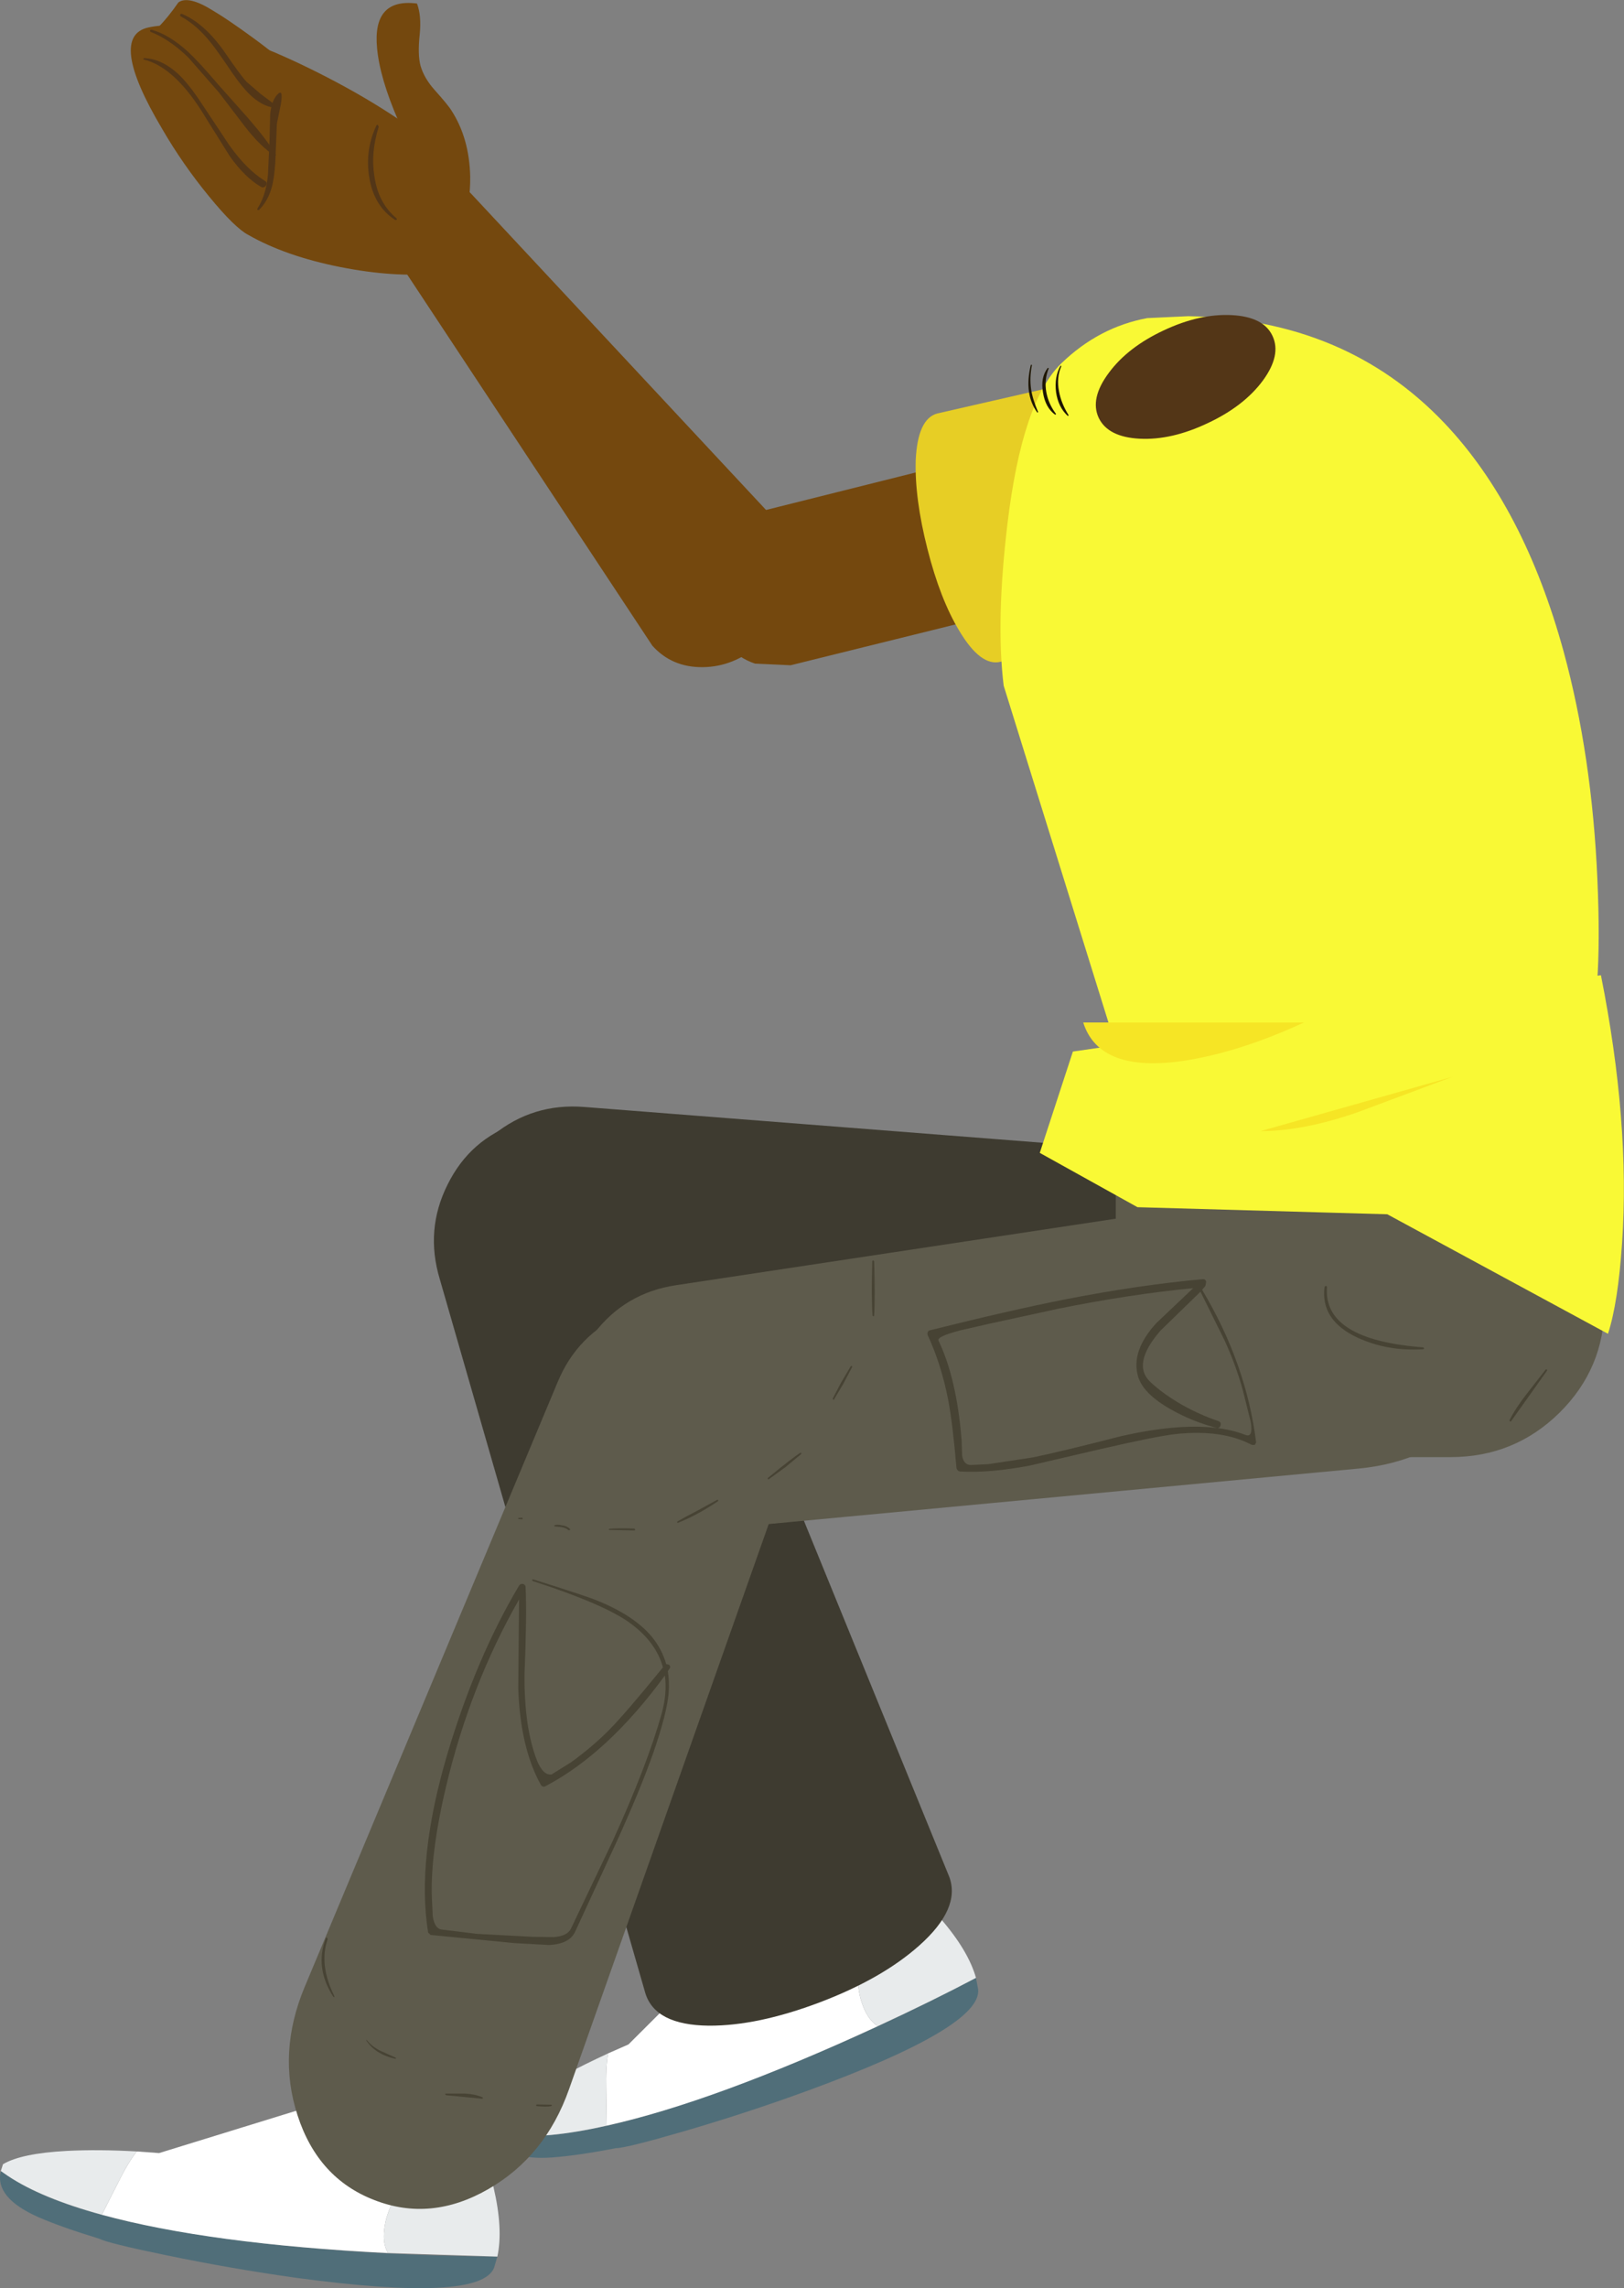 <?xml version="1.0" encoding="UTF-8" standalone="no"?>
<svg xmlns:xlink="http://www.w3.org/1999/xlink" height="421.15px" width="299.1px" xmlns="http://www.w3.org/2000/svg">
  <rect width="100%" height="100%" fill="#808080" stroke="none"/>
  <g transform="matrix(1.0, 0.0, 0.0, 1.0, 0.0, -40.25)">
    <path d="M82.65 264.15 Q83.65 255.05 90.85 249.15 98.15 243.25 107.6 244.0 L228.0 253.4 Q241.05 254.4 249.6 263.0 258.2 271.65 257.0 282.7 255.8 293.8 245.6 300.45 235.45 307.05 222.45 305.3 L102.8 289.1 Q93.4 287.85 87.55 280.55 81.65 273.25 82.65 264.15" fill="#3e3b30" fill-rule="evenodd" stroke="none"/>
    <path d="M295.5 280.55 Q295.5 292.1 287.2 300.3 278.9 308.45 267.15 308.45 L233.85 308.45 Q222.1 308.45 213.8 300.3 205.5 292.1 205.5 280.55 L205.5 260.3 Q205.5 248.75 213.8 240.6 222.1 232.45 233.85 232.45 L267.15 232.45 Q278.9 232.45 287.2 240.6 295.5 248.75 295.5 260.3 L295.5 280.55" fill="#5e5b4c" fill-rule="evenodd" stroke="none"/>
    <path d="M179.75 404.3 L180.15 406.4 Q180.9 413.3 148.8 425.05 137.6 429.15 125.75 432.6 115.25 435.65 113.4 435.65 106.45 437.0 101.75 437.35 92.8 438.0 91.55 433.1 L93.1 433.25 Q108.45 434.9 140.75 422.15 160.0 414.6 179.75 404.3" fill="#506e79" fill-rule="evenodd" stroke="none"/>
    <path d="M162.85 383.75 L165.1 385.55 Q161.1 385.35 159.05 395.1 157.1 404.15 158.7 408.8 159.7 411.9 161.65 413.2 131.55 427.1 111.75 431.5 L111.65 424.9 Q111.55 420.7 112.0 418.2 L115.75 416.55 136.05 396.3 162.85 383.75" fill="#ffffff" fill-rule="evenodd" stroke="none"/>
    <path d="M112.0 418.2 Q111.55 420.7 111.65 424.9 L111.75 431.5 Q100.55 434.05 93.1 433.25 L91.55 433.1 91.3 431.75 Q94.7 426.2 112.0 418.2" fill="#e8ebec" fill-rule="evenodd" stroke="none"/>
    <path d="M165.1 385.55 Q169.7 389.35 173.2 393.35 178.35 399.3 179.75 404.3 171.8 408.5 161.65 413.2 159.7 411.9 158.7 408.8 157.1 404.15 159.05 395.1 161.1 385.35 165.1 385.55" fill="#e8ebec" fill-rule="evenodd" stroke="none"/>
    <path d="M91.6 455.6 L91.0 457.65 Q88.45 464.1 54.5 459.5 42.7 457.85 30.6 455.35 19.9 453.15 18.25 452.3 11.5 450.25 7.2 448.4 -1.05 444.8 0.15 439.85 L1.45 440.75 Q14.25 449.35 48.8 453.2 69.25 455.45 91.6 455.6" fill="#506e79" fill-rule="evenodd" stroke="none"/>
    <path d="M86.25 429.55 L87.4 432.15 Q83.95 430.1 77.6 437.75 71.7 444.85 70.9 449.75 70.3 453.0 71.45 454.95 38.55 453.3 18.75 447.9 L21.75 442.0 Q23.6 438.25 25.2 436.25 L29.3 436.55 56.7 428.1 86.25 429.55" fill="#ffffff" fill-rule="evenodd" stroke="none"/>
    <path d="M25.2 436.25 Q23.6 438.25 21.75 442.0 L18.75 447.9 Q7.6 444.85 1.45 440.75 L0.15 439.85 0.55 438.6 Q3.9 436.6 12.3 436.15 18.1 435.85 25.2 436.25" fill="#e8ebec" fill-rule="evenodd" stroke="none"/>
    <path d="M87.4 432.15 Q89.65 437.65 90.9 442.85 92.7 450.55 91.6 455.6 L71.45 454.95 Q70.3 453.0 70.9 449.75 71.7 444.85 77.6 437.75 83.95 430.1 87.4 432.15" fill="#e8ebec" fill-rule="evenodd" stroke="none"/>
    <path d="M95.3 246.95 Q104.0 244.05 112.35 248.2 120.75 252.35 124.0 261.25 L174.85 385.75 Q176.95 391.55 169.3 398.35 162.45 404.45 151.0 408.8 139.5 413.15 130.55 413.1 120.65 413.0 118.85 407.1 L81.0 275.7 Q78.25 266.6 82.45 258.25 86.6 249.9 95.3 246.95" fill="#3e3b30" fill-rule="evenodd" stroke="none"/>
    <path d="M109.45 285.65 Q115.15 278.2 124.55 276.8 L243.95 258.75 Q256.9 256.8 267.2 263.25 277.5 269.7 278.85 280.75 280.2 291.8 271.75 300.6 263.3 309.3 250.3 310.55 L130.1 321.85 Q120.65 322.75 113.25 316.95 105.95 311.2 104.8 302.1 103.7 293.0 109.45 285.65" fill="#5e5b4c" fill-rule="evenodd" stroke="none"/>
    <path d="M102.7 294.65 Q106.35 285.85 114.95 282.1 123.5 278.35 132.05 281.65 140.6 284.9 144.4 293.45 148.25 302.0 145.05 310.95 L104.8 424.8 Q100.45 437.15 89.9 443.2 79.35 449.25 68.95 445.2 58.55 441.2 54.8 429.6 51.05 418.1 56.1 406.0 L102.7 294.65" fill="#5e5b4c" fill-rule="evenodd" stroke="none"/>
    <path d="M231.05 128.0 Q232.0 133.85 229.2 138.45 226.4 143.1 221.4 143.95 L145.6 162.7 139.05 162.4 Q135.95 161.35 133.5 158.65 130.85 155.7 129.85 151.75 128.45 146.0 130.95 141.0 133.55 136.0 138.55 134.75 L171.7 126.45 213.55 116.15 216.25 115.6 Q221.4 114.85 225.7 118.5 230.05 122.15 231.05 128.0" fill="#74480e" fill-rule="evenodd" stroke="none"/>
    <path d="M220.75 150.75 L184.3 162.05 Q180.65 163.0 176.7 156.4 173.15 150.55 170.8 141.25 168.45 132.0 168.65 125.0 169.0 117.3 172.65 116.35 L209.4 107.95 Q217.15 105.85 224.2 110.65 231.35 115.45 233.7 124.35 236.05 133.2 232.25 140.95 228.45 148.65 220.75 150.75" fill="#e7ce25" fill-rule="evenodd" stroke="none"/>
    <path d="M218.85 98.45 Q247.75 98.9 266.05 118.15 280.7 133.6 288.0 160.25 293.2 179.35 294.2 202.1 294.7 213.5 294.15 221.1 292.85 234.6 284.55 238.25 281.4 239.65 275.7 240.35 L264.85 241.6 227.95 247.05 Q216.5 248.7 211.1 244.4 205.9 240.2 204.15 228.45 L184.85 166.45 Q183.4 154.55 185.55 136.65 188.25 114.1 195.5 107.1 202.4 100.45 211.3 98.8 L218.85 98.45" fill="#f9f935" fill-rule="evenodd" stroke="none"/>
    <path d="M214.35 101.05 Q220.95 97.95 226.85 98.25 232.7 98.55 234.35 102.05 236.05 105.6 232.55 110.35 229.05 115.05 222.4 118.15 215.75 121.3 209.9 121.0 204.05 120.7 202.35 117.15 200.7 113.6 204.2 108.9 207.7 104.15 214.35 101.05" fill="#533617" fill-rule="evenodd" stroke="none"/>
    <path d="M189.85 107.45 L190.0 107.35 190.05 107.5 Q189.6 109.75 189.9 111.9 190.2 113.8 191.2 116.1 L191.05 116.2 Q188.55 112.75 189.85 107.45" fill="#1d1502" fill-rule="evenodd" stroke="none"/>
    <path d="M192.95 108.0 L193.05 107.95 193.15 108.05 Q192.3 110.15 192.7 112.4 193.1 114.6 194.5 116.45 L194.35 116.6 Q192.55 115.3 192.1 112.55 191.6 109.75 192.95 108.0" fill="#1d1502" fill-rule="evenodd" stroke="none"/>
    <path d="M195.3 107.6 Q195.45 107.45 195.45 107.7 194.55 109.8 195.05 112.3 195.45 114.5 196.8 116.65 L196.75 116.8 196.65 116.8 Q194.9 115.2 194.5 112.45 194.15 109.7 195.3 107.6" fill="#1d1502" fill-rule="evenodd" stroke="none"/>
    <path d="M298.75 269.0 Q298.0 280.1 296.15 285.75 L255.5 263.75 209.5 262.45 191.5 252.45 197.6 233.8 294.85 219.75 Q300.25 246.85 298.75 269.0" fill="#f9f935" fill-rule="evenodd" stroke="none"/>
    <path d="M240.15 228.45 Q228.45 233.85 218.35 235.45 202.5 237.9 199.5 228.45 L240.15 228.45" fill="#f6e525" fill-rule="evenodd" stroke="none"/>
    <path d="M98.1 331.25 L98.0 331.05 Q98.05 330.9 98.2 330.95 108.2 334.1 109.85 334.8 116.7 337.55 120.0 341.45 121.9 343.75 122.7 346.55 L123.2 346.65 Q123.6 347.0 123.3 347.4 L123.0 347.85 Q123.3 349.75 123.15 351.85 122.85 355.55 120.35 362.8 117.9 369.75 113.5 379.4 L105.95 395.75 Q104.9 398.1 101.05 398.25 L94.75 397.9 79.3 396.4 78.85 395.95 Q76.65 382.4 82.45 362.9 87.75 345.25 95.6 332.1 95.85 331.7 96.35 331.8 96.8 331.95 96.8 332.4 97.05 337.6 96.6 348.55 96.55 358.3 98.9 364.3 100.05 367.1 101.6 366.85 L105.2 364.6 Q109.2 361.7 112.3 358.55 115.25 355.55 122.1 347.15 120.8 342.45 116.05 339.0 111.35 335.55 98.1 331.25 M79.55 389.75 L79.7 392.95 Q80.05 395.2 81.3 395.4 L87.85 396.2 98.2 396.75 102.0 396.8 Q104.5 396.6 105.15 395.25 L112.8 379.2 Q119.2 365.15 121.85 355.7 122.9 351.9 122.45 348.65 112.0 362.95 100.5 369.0 99.95 369.3 99.6 368.75 95.8 361.9 95.45 350.95 L95.6 334.65 Q86.6 350.4 82.15 369.1 79.2 381.55 79.55 389.75" fill="#474334" fill-rule="evenodd" stroke="none"/>
    <path d="M194.85 281.15 L182.2 283.9 176.95 285.1 Q172.5 286.25 172.85 287.0 176.2 294.0 177.1 305.3 L177.2 308.2 Q177.5 309.9 178.8 309.9 L182.0 309.75 190.25 308.5 Q195.55 307.4 206.65 304.55 216.5 302.35 223.3 303.0 226.6 303.3 229.35 304.35 230.85 304.95 230.35 301.95 L229.25 297.55 Q228.1 292.65 225.6 287.1 L221.1 278.0 213.75 285.15 Q208.35 291.35 211.9 294.65 214.25 296.85 217.75 298.85 220.95 300.65 224.35 301.8 224.95 302.0 224.8 302.6 224.6 303.25 224.0 303.05 219.6 301.9 215.7 299.7 210.55 296.8 209.6 293.6 208.25 288.95 212.95 283.8 L219.75 277.35 Q207.9 278.5 194.85 281.15 M170.9 286.1 Q170.75 285.8 170.85 285.5 170.95 285.15 171.3 285.1 185.9 281.45 196.25 279.4 209.85 276.75 221.5 275.7 222.0 275.65 222.15 276.15 L222.0 276.95 221.4 277.65 Q229.55 291.25 231.35 305.75 L231.1 306.2 230.55 306.2 Q225.1 303.3 216.55 304.2 212.95 304.6 202.35 307.05 L189.7 310.0 Q182.35 311.4 176.85 311.1 176.25 311.0 176.15 310.4 175.5 302.6 174.65 298.0 173.35 291.35 170.9 286.1" fill="#474334" fill-rule="evenodd" stroke="none"/>
    <path d="M243.95 277.1 L244.2 276.9 244.4 277.1 Q243.6 286.85 262.15 288.25 L262.3 288.45 262.15 288.6 Q255.5 289.0 250.0 286.45 243.15 283.25 243.95 277.1" fill="#474334" fill-rule="evenodd" stroke="none"/>
    <path d="M160.65 272.4 Q160.65 272.25 160.85 272.25 L161.0 272.4 Q161.2 279.1 161.0 282.4 L160.85 282.55 160.7 282.4 Q160.45 279.1 160.65 272.4" fill="#474334" fill-rule="evenodd" stroke="none"/>
    <path d="M156.7 291.7 L156.9 291.65 156.95 291.85 155.35 294.9 153.6 297.85 Q153.5 298.0 153.35 297.7 L154.95 294.65 156.7 291.7" fill="#474334" fill-rule="evenodd" stroke="none"/>
    <path d="M147.4 307.65 L147.6 307.7 147.55 307.9 144.65 310.3 141.55 312.55 141.4 312.5 141.4 312.3 Q145.85 308.65 147.4 307.65" fill="#474334" fill-rule="evenodd" stroke="none"/>
    <path d="M132.1 316.3 L132.3 316.35 132.25 316.55 Q128.5 319.1 124.85 320.55 L124.7 320.5 124.75 320.3 Q125.85 319.65 128.45 318.3 L132.1 316.3" fill="#474334" fill-rule="evenodd" stroke="none"/>
    <path d="M116.85 321.6 L117.0 321.8 116.85 321.95 112.15 321.85 112.15 321.65 Q113.7 321.5 116.85 321.6" fill="#474334" fill-rule="evenodd" stroke="none"/>
    <path d="M104.95 321.65 L105.0 321.9 104.7 321.9 Q104.15 321.4 103.15 321.3 L102.1 321.2 102.1 321.0 Q102.55 320.8 103.5 321.0 104.4 321.1 104.95 321.65" fill="#474334" fill-rule="evenodd" stroke="none"/>
    <path d="M96.15 319.6 L96.3 319.75 96.15 319.9 95.5 319.85 95.4 319.75 95.5 319.65 96.15 319.6" fill="#474334" fill-rule="evenodd" stroke="none"/>
    <path d="M284.7 292.3 L284.9 292.3 284.95 292.5 278.3 301.85 278.1 301.9 278.0 301.7 Q279.05 299.55 281.15 296.85 L284.7 292.3" fill="#474334" fill-rule="evenodd" stroke="none"/>
    <path d="M60.0 397.05 Q60.05 396.85 60.2 396.9 L60.35 397.15 Q58.7 401.9 61.6 407.7 L61.55 407.85 61.4 407.8 Q57.95 402.45 60.0 397.05" fill="#474334" fill-rule="evenodd" stroke="none"/>
    <path d="M67.45 415.8 Q67.4 415.7 67.55 415.75 68.45 416.9 70.0 417.7 L72.9 419.0 72.95 419.1 72.8 419.2 Q69.1 418.35 67.45 415.8" fill="#474334" fill-rule="evenodd" stroke="none"/>
    <path d="M82.15 425.9 L82.0 425.75 Q82.0 425.6 82.15 425.6 L85.6 425.6 Q87.55 425.7 88.9 426.3 L88.95 426.45 88.8 426.55 82.15 425.9" fill="#474334" fill-rule="evenodd" stroke="none"/>
    <path d="M98.85 427.9 L98.7 427.75 98.85 427.6 101.55 427.65 101.65 427.75 101.55 427.9 Q100.65 428.1 98.85 427.9" fill="#474334" fill-rule="evenodd" stroke="none"/>
    <path d="M77.5 77.0 Q80.75 74.05 83.05 74.0 85.05 73.95 87.05 76.2 L143.45 136.65 Q147.25 141.2 146.35 147.65 145.3 154.15 140.0 158.75 135.2 163.0 129.4 163.05 123.75 163.1 120.15 159.1 L70.15 83.45 77.5 77.0" fill="#74480e" fill-rule="evenodd" stroke="none"/>
    <path d="M267.5 238.45 L250.1 244.95 Q240.05 248.45 232.15 248.45 L267.5 238.45" fill="#f6e525" fill-rule="evenodd" stroke="none"/>
    <path d="M54.95 55.4 Q55.35 57.05 53.3 59.3 L29.2 45.2 Q30.95 43.45 32.85 40.7 34.7 39.35 39.3 42.25 41.85 43.75 46.45 47.1 51.6 50.85 52.8 52.4 54.7 54.65 54.95 55.4" fill="#74480e" fill-rule="evenodd" stroke="none"/>
    <path d="M80.4 90.6 Q72.5 91.35 62.65 89.4 52.6 87.4 45.75 83.5 43.25 82.2 38.5 76.4 33.65 70.5 29.85 63.95 19.75 46.95 27.35 45.3 36.75 43.25 55.15 51.95 69.65 58.85 79.5 66.65 82.95 69.35 85.35 76.8 87.9 84.7 85.55 87.85 83.0 89.25 80.4 90.6" fill="#74480e" fill-rule="evenodd" stroke="none"/>
    <path d="M77.45 52.35 Q78.1 54.6 79.95 56.7 82.55 59.6 83.15 60.6 86.45 65.7 86.6 72.8 86.65 77.65 85.2 81.8 L86.15 81.75 83.65 85.1 85.2 81.8 Q82.25 81.75 79.0 80.15 75.2 78.35 72.7 75.4 66.5 68.05 73.35 62.45 69.95 54.6 69.45 49.15 68.55 39.85 76.8 40.9 77.65 43.15 77.3 46.6 76.9 50.3 77.45 52.35" fill="#74480e" fill-rule="evenodd" stroke="none"/>
    <path d="M69.3 63.4 Q69.35 63.2 69.6 63.25 L69.75 63.6 Q68.25 68.35 68.95 72.65 69.65 77.65 73.05 80.45 L73.1 80.7 72.8 80.75 Q68.85 78.2 68.0 72.85 67.2 67.9 69.3 63.4" fill="#533617" fill-rule="evenodd" stroke="none"/>
    <path d="M51.4 57.35 L51.7 57.3 51.85 57.55 Q51.95 58.6 51.55 60.3 L51.0 63.0 50.7 70.2 Q50.5 73.25 50.0 74.9 49.3 77.3 47.7 78.9 L47.4 78.9 47.4 78.65 Q49.0 76.2 49.35 72.45 L49.65 65.9 49.75 61.4 Q50.0 58.5 51.4 57.35" fill="#533617" fill-rule="evenodd" stroke="none"/>
    <path d="M27.7 46.1 L27.6 45.85 27.85 45.7 Q31.15 46.6 34.65 49.8 36.65 51.65 40.05 55.65 L45.7 62.0 Q49.05 65.85 50.8 68.7 L50.8 68.85 50.6 68.9 Q48.0 67.3 45.0 63.4 L40.3 57.25 34.7 50.85 Q31.2 47.45 27.7 46.1" fill="#533617" fill-rule="evenodd" stroke="none"/>
    <path d="M26.45 51.2 L26.35 51.1 26.55 50.95 Q29.7 51.05 32.75 53.8 34.7 55.6 37.1 59.25 L42.25 67.0 Q45.45 71.5 48.8 73.55 49.35 73.85 48.95 74.45 48.55 74.95 48.0 74.6 45.1 72.9 42.35 69.05 L37.85 61.85 Q32.3 52.6 26.45 51.2" fill="#533617" fill-rule="evenodd" stroke="none"/>
    <path d="M33.35 43.3 Q33.1 43.15 33.2 42.95 33.25 42.75 33.5 42.8 37.7 44.55 41.45 49.95 44.25 54.05 45.4 55.3 L47.95 57.5 50.55 59.45 50.65 59.85 50.3 60.05 Q48.15 59.7 46.0 57.65 44.6 56.3 42.8 53.7 39.65 49.05 38.7 47.95 36.2 44.85 33.35 43.3" fill="#533617" fill-rule="evenodd" stroke="none"/>
  </g>
</svg>
